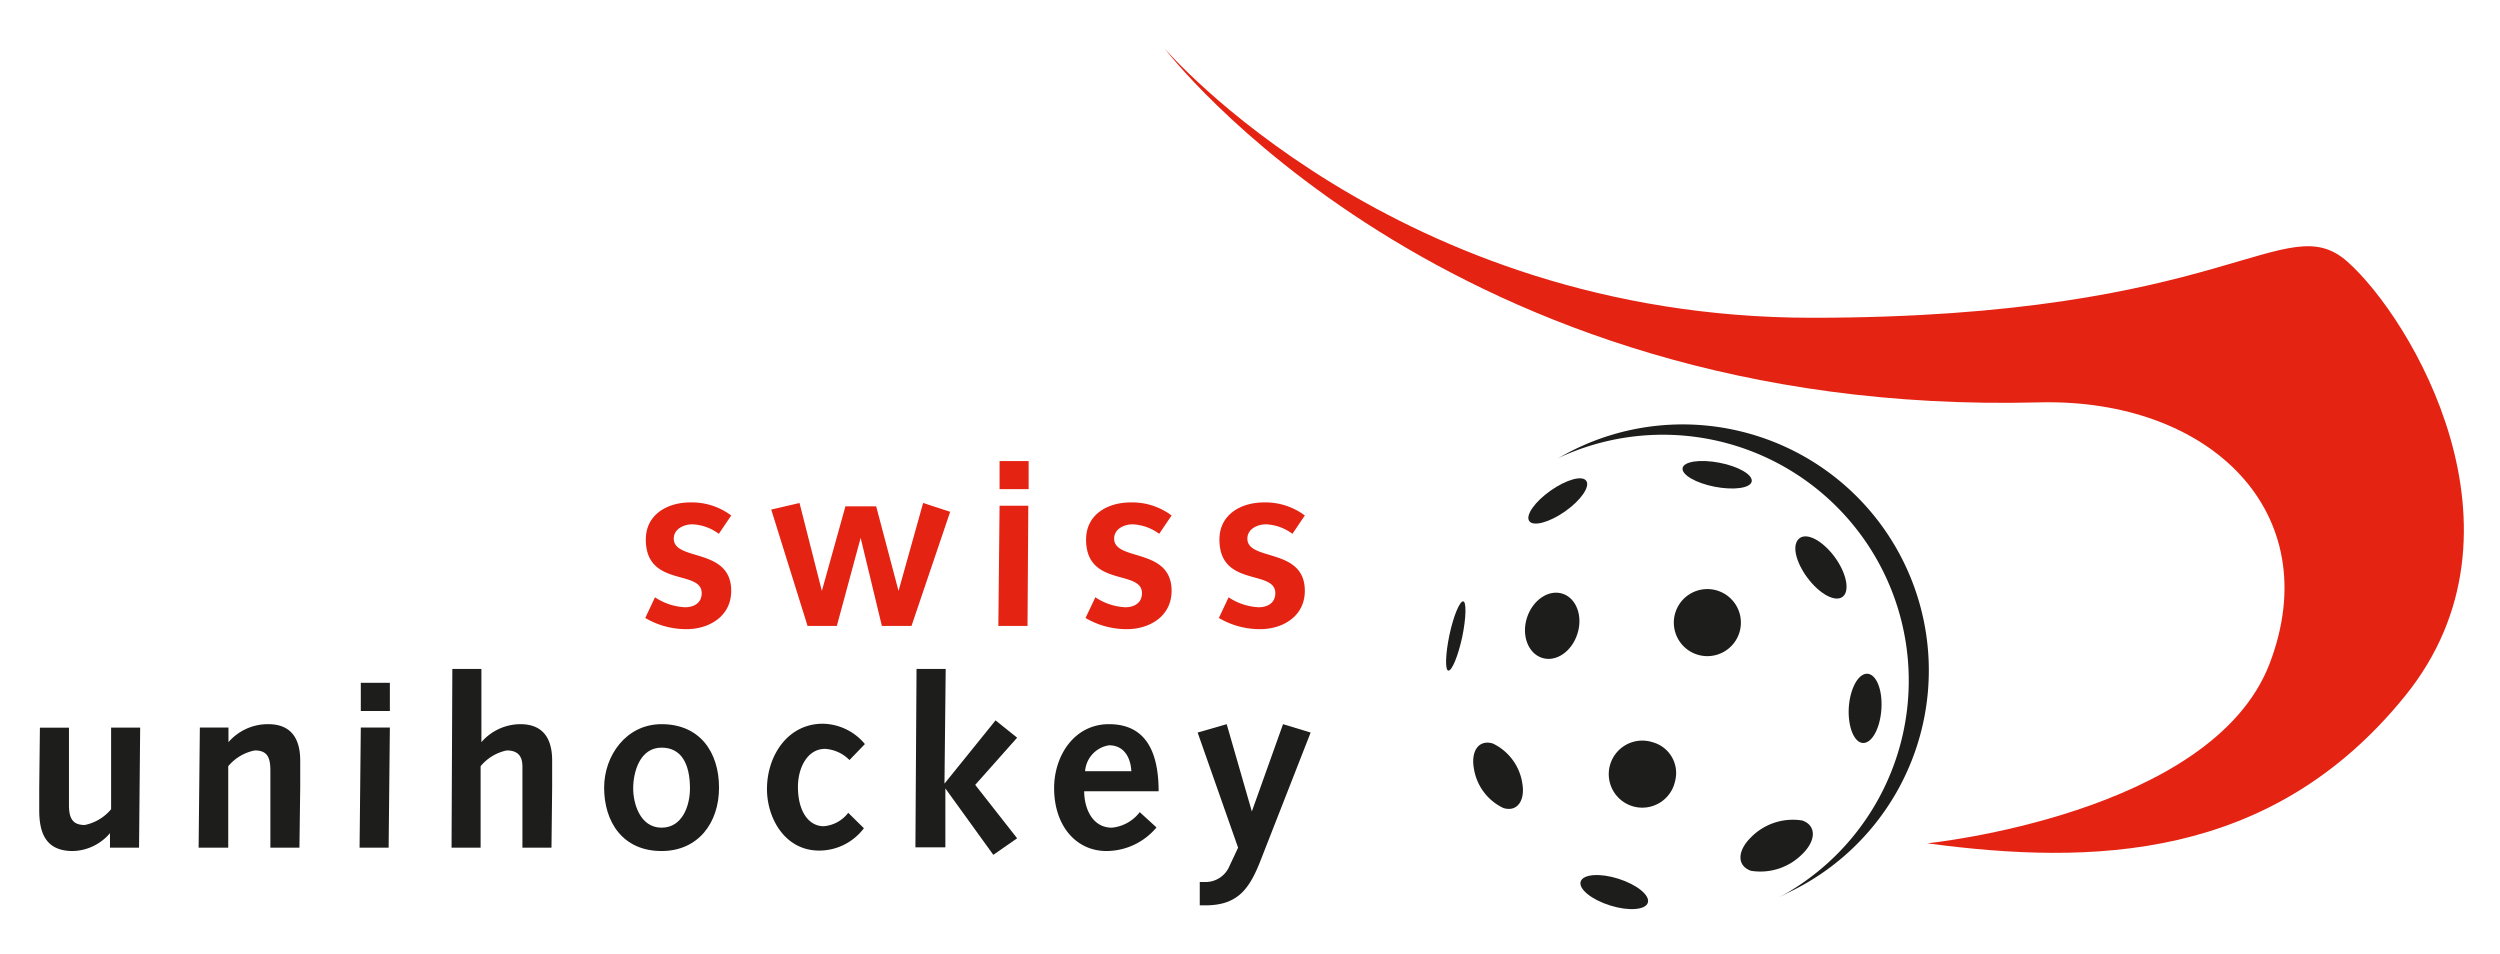 <svg id="Ebene_1" data-name="Ebene 1" xmlns="http://www.w3.org/2000/svg" viewBox="0 0 223.67 85.34"><defs><style>.cls-1{fill:#e42313;}.cls-2{fill:#1d1d1b;}</style></defs><path class="cls-1" d="M58.6,53.44a5.32,5.32,0,0,0,2.69.89c.79,0,1.49-.38,1.49-1.26,0-2.15-5-.49-5-4.8,0-2.21,1.88-3.32,4-3.32a5.87,5.87,0,0,1,3.64,1.17l-1.11,1.64a4.26,4.26,0,0,0-2.36-.85c-.75,0-1.67.4-1.67,1.28,0,2.05,5.14.77,5.14,4.67,0,2.3-2,3.43-4,3.43a7.24,7.24,0,0,1-3.69-1Z"/><path class="cls-1" d="M69,45.59,71.53,45l2,7.87h0l2.11-7.57h2.75l2,7.57h0L82.59,45l2.42.79L81.55,56H78.9L77,48.12H77L74.87,56H72.25Z"/><path class="cls-1" d="M89.43,45.25H92L91.93,56H89.32Zm0-4h2.6l0,2.51h-2.6Z"/><path class="cls-1" d="M98,53.44a5.28,5.28,0,0,0,2.68.89c.79,0,1.49-.38,1.49-1.26,0-2.15-5-.49-5-4.8,0-2.21,1.88-3.32,4-3.32a5.88,5.88,0,0,1,3.65,1.17l-1.11,1.64a4.32,4.32,0,0,0-2.37-.85c-.75,0-1.66.4-1.66,1.28,0,2.05,5.14.77,5.14,4.67,0,2.3-2,3.43-4,3.43a7.25,7.25,0,0,1-3.7-1Z"/><path class="cls-1" d="M109.92,53.44a5.32,5.32,0,0,0,2.69.89c.79,0,1.49-.38,1.49-1.26,0-2.15-5-.49-5-4.8,0-2.21,1.88-3.32,4-3.32a5.87,5.87,0,0,1,3.64,1.17l-1.11,1.64a4.26,4.26,0,0,0-2.36-.85c-.75,0-1.67.4-1.67,1.28,0,2.05,5.14.77,5.14,4.67,0,2.3-2,3.43-4,3.43a7.24,7.24,0,0,1-3.69-1Z"/><path class="cls-2" d="M12.44,75.84H9.84v-1.3h0a4.49,4.49,0,0,1-3.33,1.6c-2.37,0-3-1.56-3-3.64,0-.67,0-1.33,0-2l.06-5.4h2.6l0,2.69c0,1.56,0,3.07,0,4.24s.32,1.78,1.41,1.78a4.13,4.13,0,0,0,2.36-1.41l0-7.3h2.6Z"/><path class="cls-2" d="M17.88,65.09h2.56V66.4h0A4.66,4.66,0,0,1,24,64.79c2.26,0,2.86,1.58,2.86,3.25,0,1.06,0,1.73,0,2.41l-.07,5.39h-2.6l0-2.68c0-1.67,0-3,0-4.23s-.32-1.79-1.4-1.79a4.15,4.15,0,0,0-2.37,1.41l0,7.29H17.77Z"/><path class="cls-2" d="M32.28,65.09h2.6l-.11,10.75h-2.6Zm0-4h2.6l0,2.52h-2.6Z"/><path class="cls-2" d="M40.47,59.85h2.6l0,6.55h0a4.64,4.64,0,0,1,3.48-1.61c2.26,0,2.85,1.58,2.85,3.25,0,1.06,0,1.73,0,2.41l-.06,5.39h-2.6l0-2.68c0-1.67,0-3.72,0-4.57s-.32-1.45-1.41-1.45A4.13,4.13,0,0,0,43,68.55l0,7.29h-2.6Z"/><path class="cls-2" d="M59.19,64.79c3.42,0,5.14,2.5,5.14,5.68s-1.89,5.67-5.14,5.67c-3.49,0-5.14-2.62-5.14-5.67C54.05,67.63,56,64.79,59.19,64.79Zm0,9.26c1.88,0,2.54-2,2.54-3.5,0-2.24-.79-3.66-2.54-3.66-1.94,0-2.54,2.17-2.54,3.66C56.65,71.86,57.25,74.05,59.19,74.05Z"/><path class="cls-2" d="M77.29,74.1a5,5,0,0,1-4,2c-3.07,0-4.67-2.9-4.67-5.5,0-3,1.86-5.85,5-5.85a5,5,0,0,1,3.76,1.82L76,68a3.35,3.35,0,0,0-2.18-1c-1.62,0-2.43,1.75-2.43,3.39,0,2.26,1,3.53,2.3,3.53a3.06,3.06,0,0,0,2.2-1.2Z"/><path class="cls-2" d="M82,59.85h2.61L84.5,70.11h0l4.57-5.66L91,66l-3.75,4.22L91,75l-2.13,1.48-4.29-5.94h0v5.27H81.9Z"/><path class="cls-2" d="M97,70.79c0,1.47.69,3.26,2.48,3.26a3.56,3.56,0,0,0,2.49-1.39l1.5,1.37A5.87,5.87,0,0,1,99,76.14c-2.73,0-4.69-2.26-4.69-5.63,0-2.86,1.77-5.72,4.91-5.72s4.44,2.25,4.44,6ZM101.22,69c-.06-1.15-.6-2.32-2-2.32A2.54,2.54,0,0,0,97.08,69Z"/><path class="cls-2" d="M107.34,78.91h.39A2.32,2.32,0,0,0,110,77.48l.77-1.64-3.62-10.3,2.6-.75L112,72.6h0l2.79-7.81,2.47.75L112.7,77.19c-1,2.49-2.09,3.81-4.87,3.81h-.49Z"/><path class="cls-1" d="M104.18,4.32s20.62,24.11,57.93,24.11,42.31-10,47.93-5,17.13,24,5.15,38.82-28.06,15.17-42.77,13.2c0,0,25.48-2.58,30.64-16.08S197.74,35.62,182.43,36C129.2,37.38,104.18,4.32,104.18,4.32Z"/><path class="cls-2" d="M149.87,69.87a3,3,0,1,1-2-3.46A2.85,2.85,0,0,1,149.87,69.87Z"/><path class="cls-2" d="M167.12,66.35c-.8.48-1.55-.47-1.7-2.11s.4-3.36,1.2-3.84,1.57.47,1.7,2.11S167.92,65.87,167.12,66.35Z"/><path class="cls-2" d="M141.13,56.7c-.5,1.59-1.91,2.56-3.16,2.16s-1.86-2-1.36-3.58,1.92-2.56,3.17-2.17S141.64,55.12,141.13,56.7Z"/><path class="cls-2" d="M136.2,70.09c.27,1.59-.5,2.58-1.7,2.2a4.71,4.71,0,0,1-2.64-3.57c-.27-1.59.49-2.57,1.7-2.2A4.73,4.73,0,0,1,136.2,70.09Z"/><path class="cls-2" d="M147.43,80.76c-.21.66-1.72.77-3.38.25s-2.84-1.48-2.63-2.14,1.72-.78,3.38-.25S147.63,80.1,147.43,80.76Z"/><path class="cls-2" d="M156.66,74.91c-1.26,1.24-1.26,2.56,0,3a5.28,5.28,0,0,0,4.59-1.5c1.26-1.23,1.25-2.56,0-3A5.25,5.25,0,0,0,156.66,74.91Z"/><path class="cls-2" d="M130.82,57c-.37,1.7-.91,3-1.23,3s-.27-1.5.09-3.2.91-3,1.22-3S131.18,55.28,130.82,57Z"/><path class="cls-2" d="M138.72,43.9c-1.41,1-2.26,2.21-1.9,2.72s1.8.12,3.21-.87,2.25-2.21,1.89-2.73S140.13,42.91,138.72,43.9Z"/><path class="cls-2" d="M156.72,43.08c-.11.59-1.59.8-3.3.47s-3-1.09-2.88-1.68,1.59-.8,3.3-.47S156.84,42.48,156.72,43.08Z"/><path class="cls-2" d="M155.62,56.59a3,3,0,1,1-1.94-3.74A3,3,0,0,1,155.62,56.59Z"/><path class="cls-2" d="M165.13,53c-.33.92-1.57.66-2.79-.57s-2-3-1.62-3.9,1.58-.66,2.8.57S165.45,52.07,165.13,53Z"/><path class="cls-2" d="M157.19,39a22,22,0,0,0-17.51,1.84l-.34.18a22,22,0,0,1,19.78,39.29l.87-.45A22,22,0,0,0,157.19,39Z"/></svg>